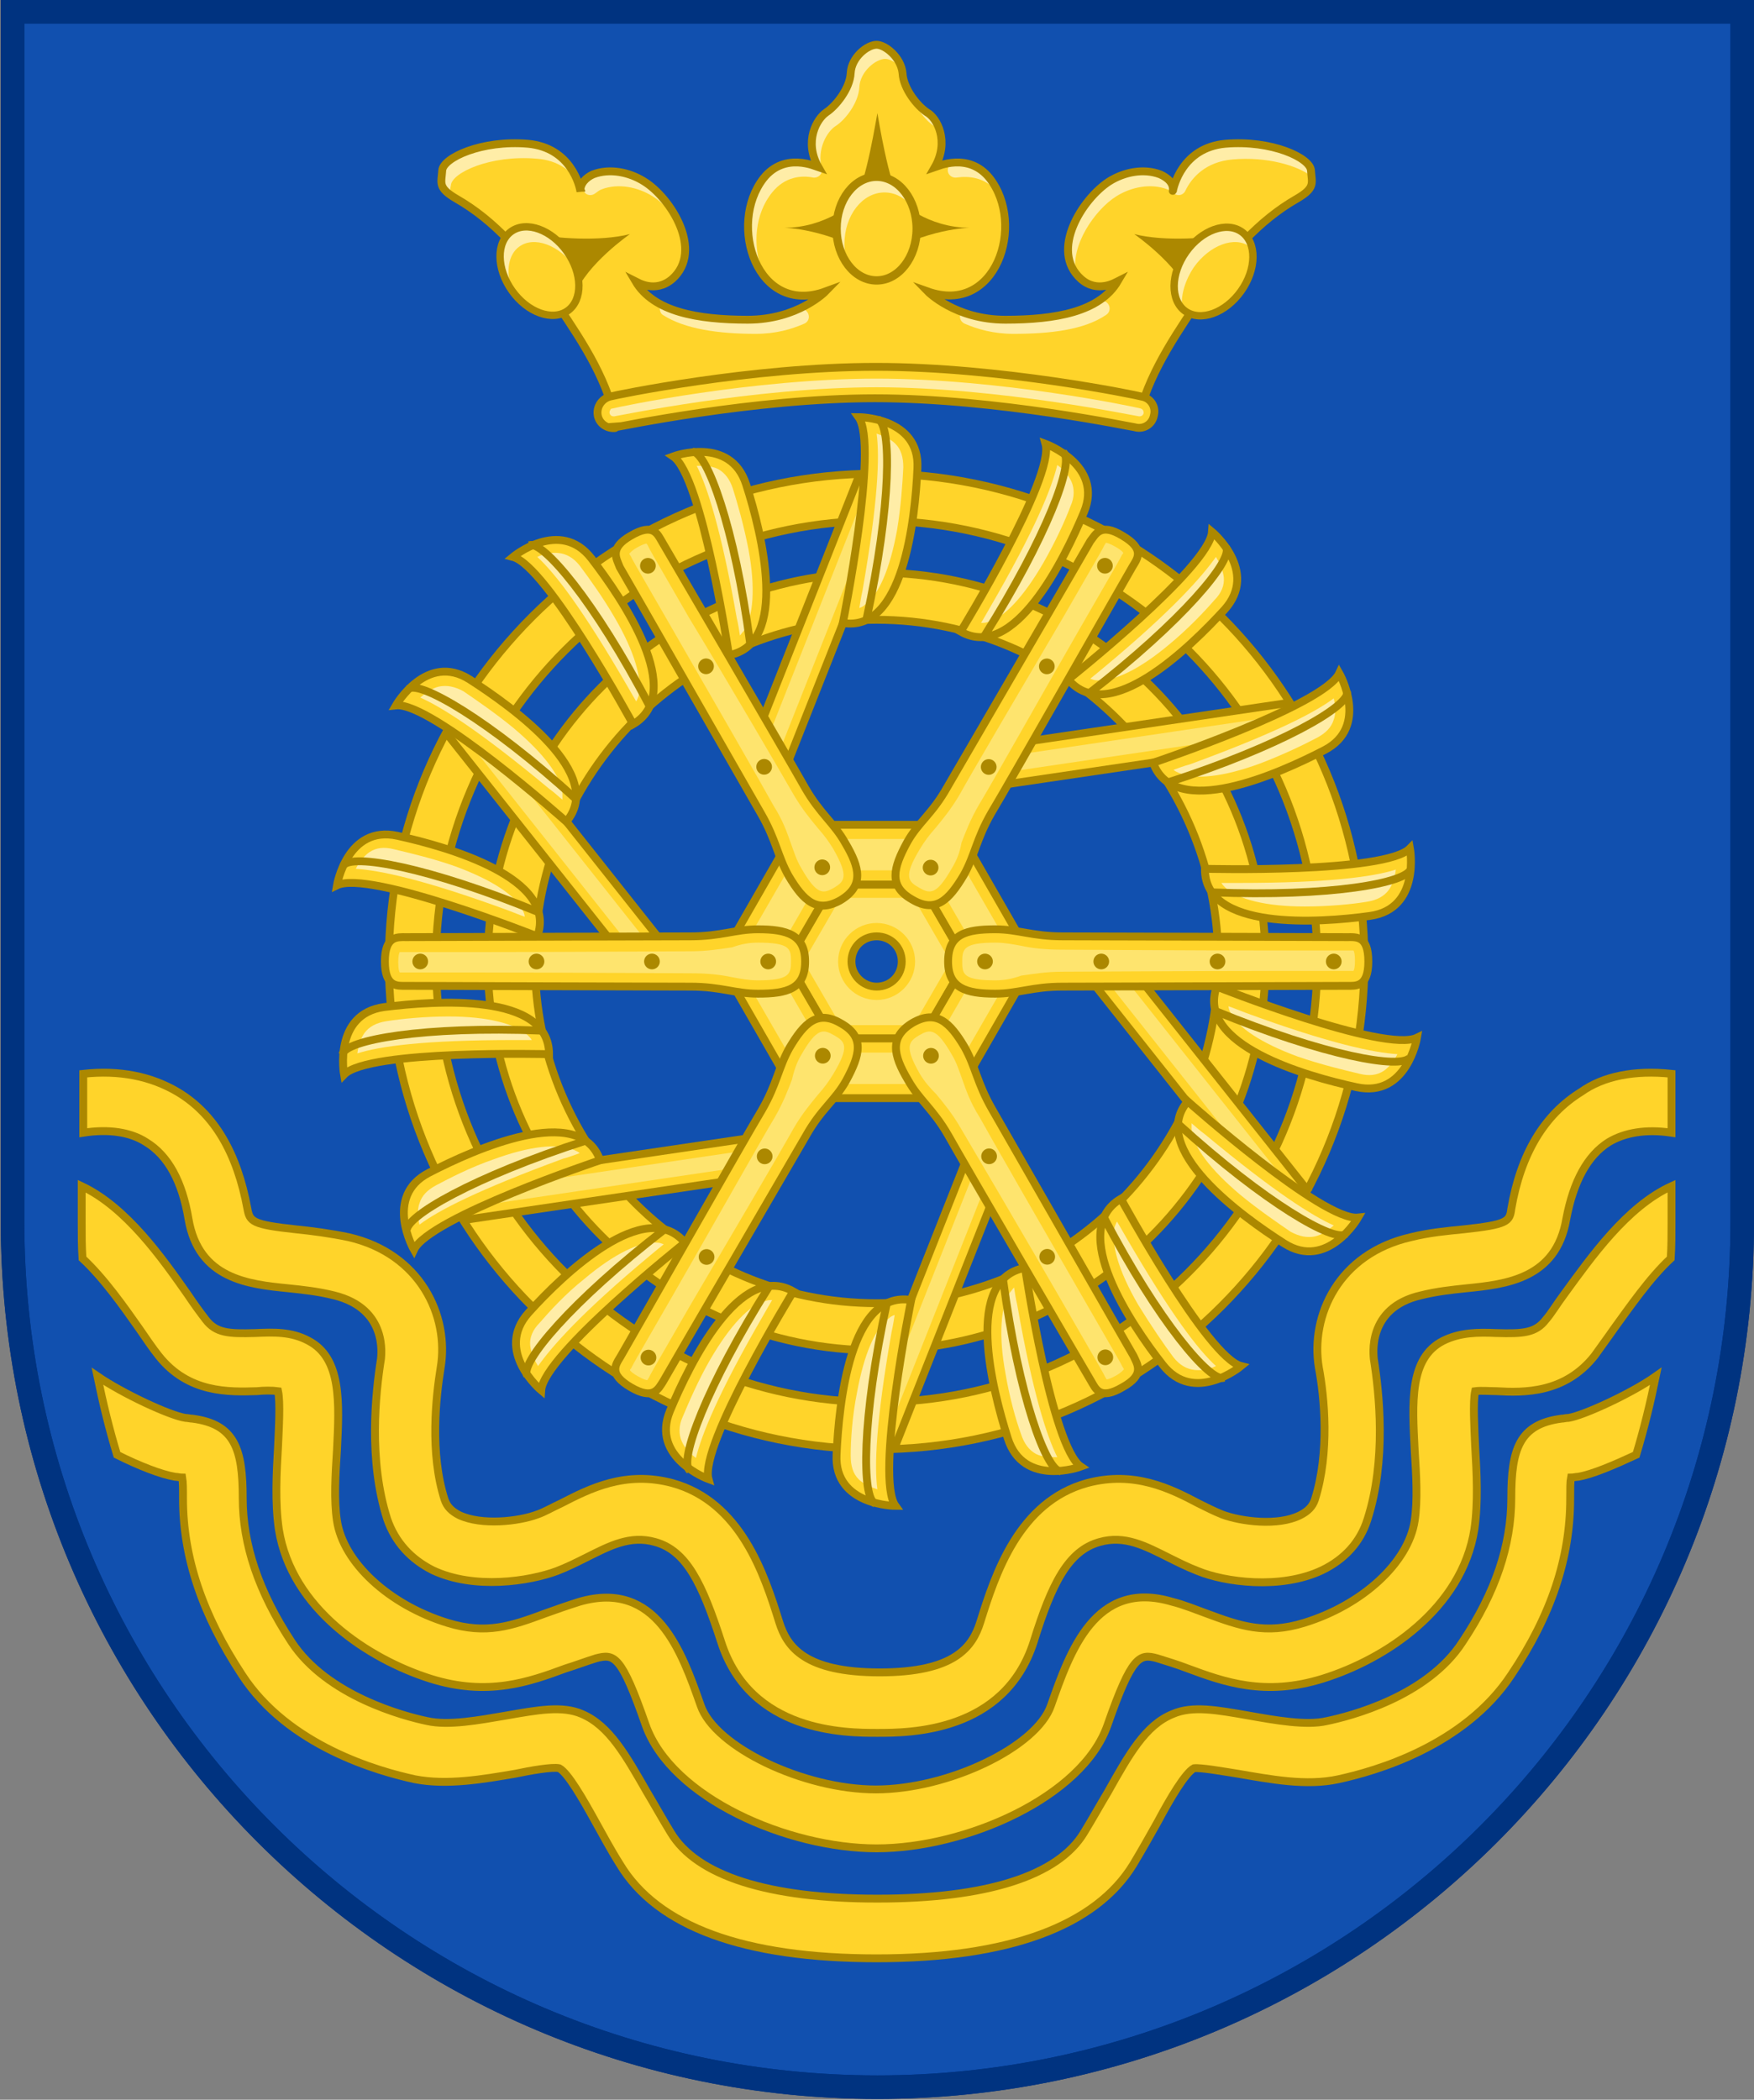 <?xml version="1.0" encoding="utf-8"?>
<!-- Generator: Adobe Illustrator 20.1.0, SVG Export Plug-In . SVG Version: 6.00 Build 0)  -->
<svg version="1.0" id="Layer_1" xmlns="http://www.w3.org/2000/svg" xmlns:xlink="http://www.w3.org/1999/xlink" x="0px" y="0px"
	 viewBox="0 0 223.3 267.3" style="enable-background:new 0 0 223.3 267.3;" xml:space="preserve">
<rect x="0" y="0" width="223.3" height="267.3" fill="#808080" stroke="none"/>
<path style="fill:#1150AF;stroke:#003380;stroke-width:3;stroke-miterlimit:10;" d="M221.8,1.5v154.1c0,60.8-49.3,110.1-110.1,110.1
	c-60.8,0-110.1-49.3-110.1-110.1V1.5H221.8z"/>
<g>
	<g>
		<g>
			<path style="fill:#FFD42A;stroke:#AC8800;stroke-miterlimit:10;" d="M111.6,184.5c-34.3,0-62.1-27.9-62.1-62.1
				s27.9-62.1,62.1-62.1c34.3,0,62.1,27.9,62.1,62.1S145.9,184.5,111.6,184.5z M111.6,66.3c-30.9,0-56.1,25.2-56.1,56.1
				s25.2,56.1,56.1,56.1s56.1-25.2,56.1-56.1S142.6,66.3,111.6,66.3z"/>
		</g>
		<g>
			<path style="fill:#FFD42A;stroke:#AC8800;stroke-miterlimit:10;" d="M111.6,171.9c-27.3,0-49.5-22.2-49.5-49.5
				s22.2-49.5,49.5-49.5c27.3,0,49.5,22.2,49.5,49.5S138.9,171.9,111.6,171.9z M111.6,78.9c-24,0-43.5,19.5-43.5,43.5
				s19.5,43.5,43.5,43.5s43.5-19.5,43.5-43.5S135.6,78.9,111.6,78.9z"/>
		</g>
	</g>
	<g>
		<path style="fill:#FFD42A;stroke:#AC8800;stroke-miterlimit:10;" d="M111.6,125.6c-1.7,0-3.2-1.4-3.2-3.2s1.4-3.2,3.2-3.2
			s3.2,1.4,3.2,3.2S113.4,125.6,111.6,125.6z M106,112.6l-5.7,9.8l5.7,9.8h11.3l5.7-9.8l-5.7-9.8H106z"/>
		<path style="fill:#FEE46E;" d="M107,130.5l-4.7-8.1l4.7-8.1h9.3l4.7,8.1l-4.7,8.1H107z M111.6,117.5c-2.7,0-4.9,2.2-4.9,4.9
			s2.2,4.9,4.9,4.9s4.9-2.2,4.9-4.9S114.3,117.5,111.6,117.5z"/>
		<path style="fill:#FFD42A;stroke:#AC8800;stroke-miterlimit:10;" d="M121.6,105l10,17.4l-10,17.4h-20l-10-17.4l10-17.4H121.6z
			 M106,112.6l-5.7,9.8l5.7,9.8h11.3l5.7-9.8l-5.7-9.8H106z"/>
		<path style="fill:#FEE46E;" d="M102.6,138l-9-15.6l9-15.6h18l9,15.6l-9,15.6H102.6z M98.3,122.4l6.7,11.6h13.4l6.7-11.6l-6.7-11.6
			h-13.4L98.3,122.4z"/>
	</g>
	<g>
		<g>
			<path style="fill:#FFD42A;stroke:#AC8800;stroke-miterlimit:10;" d="M153.4,110.6c0,0,23,0.6,26.1-2.6c0,0,1.4,7.7-5.1,8.6
				S153.3,118.5,153.4,110.6z"/>
			<path style="fill:#FFEDA7;" d="M166.1,115.4c-4.9,0-8.5-0.9-10.1-2.4c-0.2-0.2-0.4-0.4-0.5-0.6c0.6,0,1.4,0,2.2,0
				c11.6,0,17.2-0.8,20-1.7c-0.1,0.9-0.4,1.9-0.9,2.6c-0.6,0.8-1.5,1.3-2.8,1.5C172.2,115.1,169.2,115.4,166.1,115.4z"/>
			<path style="fill:none;stroke:#AC8800;stroke-miterlimit:10;" d="M179.6,110.6c-0.4,1.8-10.3,3.6-25.3,3"/>
		</g>
		<g>
			<path style="fill:#FFD42A;stroke:#AC8800;stroke-miterlimit:10;" d="M154.9,125.6c0,0,21.4,8.5,25.5,6.5c0,0-1.3,7.7-7.7,6.3
				C166.2,137,152.2,133,154.9,125.6z"/>
			<path style="fill:#FFEDA7;" d="M165.2,134.5c-4.6-1.7-7.7-3.7-8.6-5.7c-0.1-0.2-0.2-0.5-0.2-0.7c0.6,0.2,1.3,0.5,2.1,0.8
				c10.9,4,16.4,5.1,19.4,5.3c-0.4,0.8-1,1.6-1.7,2.1c-0.9,0.6-1.9,0.7-3.1,0.4C171,136.2,168.1,135.5,165.2,134.5z"/>
			<path style="fill:none;stroke:#AC8800;stroke-miterlimit:10;" d="M179.5,134.6c-1,1.6-10.9-0.2-24.8-5.9"/>
		</g>
		<g>
			
				<rect x="149.8" y="118.2" transform="matrix(0.784 -0.621 0.621 0.784 -52.551 124.392)" style="fill:#FFD42A;stroke:#AC8800;stroke-miterlimit:10;" width="5" height="38.9"/>
			
				<rect x="151.3" y="119.7" transform="matrix(0.784 -0.621 0.621 0.784 -52.549 124.36)" style="fill:#FEE46E;" width="2" height="35.9"/>
		</g>
		<g>
			<path style="fill:#FFD42A;stroke:#AC8800;stroke-miterlimit:10;" d="M151.2,140.2c0,0,17.2,15.3,21.7,14.8c0,0-3.9,6.8-9.4,3.3
				S146.1,146.2,151.2,140.2z"/>
			<path style="fill:#FFEDA7;" d="M157.9,152.1c-3.8-3.2-6-6.1-6.2-8.3c0-0.3,0-0.5,0-0.8c0.5,0.4,1,0.9,1.7,1.4
				c8.9,7.4,13.7,10.4,16.4,11.6c-0.7,0.6-1.5,1.2-2.4,1.4c-1,0.2-2,0-3.1-0.6C162.7,155.7,160.2,154,157.9,152.1z"/>
			<path style="fill:none;stroke:#AC8800;stroke-miterlimit:10;" d="M171.3,157.1c-1.4,1.1-10.2-3.9-21.3-14"/>
		</g>
		<g>
			<path style="fill:#FFD42A;stroke:#AC8800;stroke-miterlimit:10;" d="M174.2,122.4c0,3.3-1.6,3.1-2.7,3.1
				c-1.2,0-32.3,0.1-36.2,0.1c-3.9,0-5.7,0.9-8.6,0.9c-3.7,0-6-0.7-6-4.1c0-3.5,2.3-4.1,6-4.1c2.9,0,4.7,0.9,8.6,0.9
				c3.9,0,35,0.1,36.2,0.1C172.7,119.3,174.2,119.1,174.2,122.4z"/>
			<path style="fill:#FEE46E;" d="M126.7,124.8c-4.1,0-4.2-0.8-4.2-2.4c0-1.6,0.2-2.4,4.2-2.4c1.2,0,2.2,0.2,3.3,0.4
				c1.4,0.3,3,0.5,5.3,0.5c2.5,0,16.3,0.1,26.2,0.1c5.4,0,9.6,0,10,0l0.5,0c0.2,0,0.3,0,0.3,0c0.1,0.1,0.2,0.5,0.2,1.3
				s-0.1,1.2-0.2,1.3c-0.1,0-0.2,0-0.3,0l-0.5,0c-0.4,0-4.6,0-10,0c-9.8,0-23.7,0.1-26.2,0.1c-2.2,0-3.8,0.3-5.3,0.5
				C128.9,124.6,127.9,124.8,126.7,124.8z"/>
			<circle style="fill:#AC8800;" cx="125.4" cy="122.4" r="1"/>
			<circle style="fill:#AC8800;" cx="140.2" cy="122.4" r="1"/>
			<circle style="fill:#AC8800;" cx="155" cy="122.4" r="1"/>
			<circle style="fill:#AC8800;" cx="169.8" cy="122.4" r="1"/>
		</g>
	</g>
	<g>
		<g>
			<path style="fill:#FFD42A;stroke:#AC8800;stroke-miterlimit:10;" d="M142.7,152.6c0,0,11,20.2,15.3,21.3c0,0-6,5-10-0.2
				C144,168.6,135.9,156.6,142.7,152.6z"/>
			<path style="fill:#FFEDA7;" d="M144.9,166.1c-2.5-4.3-3.5-7.8-3-9.9c0.1-0.3,0.2-0.5,0.3-0.7c0.3,0.5,0.7,1.2,1.1,1.9
				c5.8,10,9.3,14.5,11.5,16.5c-0.8,0.4-1.8,0.6-2.7,0.5c-1-0.1-1.9-0.6-2.7-1.6C148.2,171.2,146.5,168.7,144.9,166.1z"/>
			<path style="fill:none;stroke:#AC8800;stroke-miterlimit:10;" d="M155.8,175.4c-1.7,0.6-8.3-7.1-15.3-20.5"/>
		</g>
		<g>
			<path style="fill:#FFD42A;stroke:#AC8800;stroke-miterlimit:10;" d="M130.5,161.4c0,0,3.4,22.8,7.1,25.3c0,0-7.3,2.7-9.3-3.6
				S122.7,162.8,130.5,161.4z"/>
			<path style="fill:#FFEDA7;" d="M128,174.8c-0.9-4.9-0.6-8.5,0.6-10.3c0.2-0.2,0.3-0.4,0.5-0.6c0.1,0.6,0.2,1.4,0.4,2.2
				c2,11.4,3.8,16.8,5.1,19.4c-0.9,0-1.9,0-2.7-0.4c-0.9-0.5-1.5-1.3-1.9-2.5C129.3,180.7,128.5,177.8,128,174.8z"/>
			<path style="fill:none;stroke:#AC8800;stroke-miterlimit:10;" d="M135,187.3c-1.8-0.1-5.3-9.5-7.3-24.4"/>
		</g>
		<g>
			
				<rect x="99.3" y="162.7" transform="matrix(0.368 -0.93 0.93 0.368 -78.584 214.855)" style="fill:#FFD42A;stroke:#AC8800;stroke-miterlimit:10;" width="38.9" height="5"/>
			
				<rect x="100.8" y="164.2" transform="matrix(0.368 -0.93 0.93 0.368 -78.592 214.825)" style="fill:#FEE46E;" width="35.9" height="2"/>
		</g>
		<g>
			<path style="fill:#FFD42A;stroke:#AC8800;stroke-miterlimit:10;" d="M116,165.5c0,0-4.6,22.6-2,26.2c0,0-7.8,0-7.5-6.5
				S108.2,164.2,116,165.5z"/>
			<path style="fill:#FFEDA7;" d="M109.1,177.3c0.9-4.9,2.3-8.2,4.1-9.5c0.2-0.2,0.4-0.3,0.7-0.4c-0.1,0.6-0.2,1.3-0.4,2.2
				c-2,11.4-2.2,17.1-1.8,20c-0.9-0.3-1.8-0.7-2.4-1.3c-0.7-0.7-1-1.7-1-3C108.3,183.3,108.5,180.3,109.1,177.3z"/>
			<path style="fill:none;stroke:#AC8800;stroke-miterlimit:10;" d="M111.4,191.4c-1.7-0.7-1.7-10.8,1.5-25.5"/>
		</g>
		<g>
			<path style="fill:#FFD42A;stroke:#AC8800;stroke-miterlimit:10;" d="M142.9,176.6c-2.9,1.7-3.4,0.2-4-0.8
				c-0.6-1-16.3-27.9-18.2-31.3c-1.9-3.3-3.7-4.5-5.1-7c-1.9-3.2-2.4-5.5,0.6-7.3c3-1.7,4.7-0.1,6.6,3.1c1.4,2.5,1.6,4.6,3.5,7.9
				c1.9,3.3,17.4,30.4,18,31.4C144.8,173.7,145.8,175,142.9,176.6z"/>
			<path style="fill:#FEE46E;" d="M117.1,136.7c-2-3.5-1.4-4.1-0.1-4.9c1.4-0.8,2.2-1,4.2,2.5c0.6,1,0.9,2,1.3,3.1
				c0.5,1.4,1,2.9,2.2,4.8c1.2,2.2,8.1,14.2,13,22.7c2.7,4.7,4.8,8.3,5,8.7l0.2,0.4c0.1,0.1,0.1,0.2,0.2,0.3c-0.1,0.1-0.3,0.4-1,0.8
				c-0.7,0.4-1.1,0.5-1.2,0.5c0,0-0.1-0.1-0.2-0.3l-0.2-0.4c-0.2-0.4-2.3-4-5-8.7c-4.9-8.5-11.9-20.4-13.2-22.6
				c-1.1-1.9-2.2-3.2-3.1-4.3C118.4,138.5,117.7,137.7,117.1,136.7z"/>
			<ellipse transform="matrix(0.866 -0.5 0.5 0.866 -51.297 77.264)" style="fill:#AC8800;" cx="118.5" cy="134.4" rx="1" ry="1"/>
			
				<ellipse transform="matrix(0.866 -0.5 0.5 0.866 -56.708 82.675)" style="fill:#AC8800;" cx="125.9" cy="147.2" rx="1" ry="1"/>
			<ellipse transform="matrix(0.866 -0.5 0.5 0.866 -62.118 88.085)" style="fill:#AC8800;" cx="133.3" cy="160" rx="1" ry="1"/>
			
				<ellipse transform="matrix(0.866 -0.5 0.5 0.866 -67.529 93.496)" style="fill:#AC8800;" cx="140.7" cy="172.8" rx="1" ry="1"/>
		</g>
	</g>
	<g>
		<g>
			<path style="fill:#FFD42A;stroke:#AC8800;stroke-miterlimit:10;" d="M101,164.4c0,0-12,19.6-10.8,23.9c0,0-7.4-2.7-4.9-8.7
				S94.2,160.5,101,164.4z"/>
			<path style="fill:#FFEDA7;" d="M90.4,173.1c2.5-4.3,5-7,7.1-7.5c0.3-0.1,0.5-0.1,0.8-0.1c-0.3,0.5-0.7,1.2-1.1,1.9
				c-5.8,10-7.9,15.3-8.6,18.2c-0.7-0.5-1.4-1.2-1.8-2.1c-0.4-0.9-0.4-2,0.1-3.1C87.7,178.5,88.9,175.7,90.4,173.1z"/>
			<path style="fill:none;stroke:#AC8800;stroke-miterlimit:10;" d="M87.8,187.2c-1.4-1.2,2.1-10.7,10.1-23.4"/>
		</g>
		<g>
			<path style="fill:#FFD42A;stroke:#AC8800;stroke-miterlimit:10;" d="M87.2,158.2c0,0-18,14.3-18.3,18.8c0,0-6-5-1.6-9.9
				S82.2,152.2,87.2,158.2z"/>
			<path style="fill:#FFEDA7;" d="M74.4,162.8c3.8-3.2,7.1-4.8,9.3-4.6c0.3,0,0.5,0.1,0.8,0.2c-0.5,0.4-1.1,0.9-1.7,1.4
				c-8.9,7.4-12.6,11.7-14.3,14.1c-0.5-0.8-0.9-1.7-1-2.6c-0.1-1,0.3-2,1.2-2.9C70,166.9,72,164.7,74.4,162.8z"/>
			<path style="fill:none;stroke:#AC8800;stroke-miterlimit:10;" d="M67.1,175.1c-0.9-1.6,5.6-9.4,17.5-18.6"/>
		</g>
		<g>
			
				<rect x="58.6" y="147.5" transform="matrix(0.989 -0.146 0.146 0.989 -21.09 13.029)" style="fill:#FFD42A;stroke:#AC8800;stroke-miterlimit:10;" width="38.9" height="5"/>
			
				<rect x="60.1" y="149" transform="matrix(0.989 -0.146 0.146 0.989 -21.069 13.013)" style="fill:#FEE46E;" width="35.9" height="2"/>
		</g>
		<g>
			<path style="fill:#FFD42A;stroke:#AC8800;stroke-miterlimit:10;" d="M76.4,147.7c0,0-21.8,7.3-23.7,11.4c0,0-3.9-6.8,1.9-9.8
				S73.8,140.3,76.4,147.7z"/>
			<path style="fill:#FFEDA7;" d="M62.8,147.6c4.6-1.7,8.3-2.1,10.3-1.2c0.2,0.1,0.5,0.2,0.7,0.4c-0.6,0.2-1.3,0.5-2.1,0.7
				c-10.9,4-15.9,6.6-18.3,8.4c-0.2-0.9-0.3-1.9,0-2.7c0.3-1,1-1.7,2.1-2.3C57.2,150,59.9,148.6,62.8,147.6z"/>
			<path style="fill:none;stroke:#AC8800;stroke-miterlimit:10;" d="M51.8,156.7c-0.3-1.8,8.5-6.9,22.8-11.5"/>
		</g>
		<g>
			<path style="fill:#FFD42A;stroke:#AC8800;stroke-miterlimit:10;" d="M80.3,176.6c-2.9-1.7-1.9-2.9-1.3-3.9c0.6-1,16-28.1,18-31.4
				c1.9-3.3,2.1-5.4,3.5-7.9c1.9-3.2,3.6-4.9,6.6-3.1c3,1.7,2.4,4,0.6,7.3c-1.4,2.5-3.2,3.6-5.1,7c-1.9,3.3-17.6,30.2-18.2,31.3
				C83.8,176.8,83.2,178.3,80.3,176.6z"/>
			<path style="fill:#FEE46E;" d="M102,134.3c2-3.5,2.8-3.3,4.2-2.5c1.4,0.8,2,1.4-0.1,4.9c-0.6,1-1.2,1.8-2,2.7
				c-0.9,1.1-2,2.4-3.1,4.3c-1.2,2.2-8.2,14.1-13.2,22.6c-2.7,4.7-4.8,8.3-5,8.7l-0.2,0.4c-0.1,0.1-0.1,0.2-0.2,0.3
				c-0.1,0-0.5-0.1-1.2-0.5c-0.7-0.4-1-0.7-1-0.8c0-0.1,0.1-0.1,0.2-0.3l0.2-0.4c0.2-0.4,2.3-4,5-8.7c4.9-8.5,11.7-20.6,13-22.7
				c1.1-1.9,1.7-3.5,2.2-4.8C101.1,136.3,101.4,135.3,102,134.3z"/>
			
				<ellipse transform="matrix(0.5 -0.866 0.866 0.5 -63.993 157.869)" style="fill:#AC8800;" cx="104.7" cy="134.4" rx="1" ry="1"/>
			
				<ellipse transform="matrix(0.5 -0.866 0.866 0.5 -78.775 157.869)" style="fill:#AC8800;" cx="97.3" cy="147.2" rx="1" ry="1"/>
			<ellipse transform="matrix(0.5 -0.866 0.866 0.5 -93.557 157.869)" style="fill:#AC8800;" cx="89.9" cy="160" rx="1" ry="1"/>
			
				<ellipse transform="matrix(0.5 -0.866 0.866 0.5 -108.339 157.869)" style="fill:#AC8800;" cx="82.5" cy="172.8" rx="1" ry="1"/>
		</g>
	</g>
	<g>
		<g>
			<path style="fill:#FFD42A;stroke:#AC8800;stroke-miterlimit:10;" d="M69.9,134.2c0,0-23-0.6-26.1,2.6c0,0-1.4-7.7,5.1-8.6
				C55.4,127.4,69.9,126.3,69.9,134.2z"/>
			<path style="fill:#FFEDA7;" d="M57.1,129.4c4.9,0,8.5,0.9,10.1,2.4c0.2,0.2,0.4,0.4,0.5,0.6c-0.6,0-1.4,0-2.2,0
				c-11.6,0-17.2,0.8-20,1.7c0.1-0.9,0.4-1.9,0.9-2.6c0.6-0.8,1.5-1.3,2.8-1.5C51.1,129.7,54.1,129.4,57.1,129.4z"/>
			<path style="fill:none;stroke:#AC8800;stroke-miterlimit:10;" d="M43.6,134.2c0.4-1.8,10.3-3.6,25.3-3"/>
		</g>
		<g>
			<path style="fill:#FFD42A;stroke:#AC8800;stroke-miterlimit:10;" d="M68.4,119.2c0,0-21.4-8.5-25.5-6.5c0,0,1.3-7.7,7.7-6.3
				S71.1,111.8,68.4,119.2z"/>
			<path style="fill:#FFEDA7;" d="M58,110.3c4.6,1.7,7.7,3.7,8.6,5.7c0.1,0.2,0.2,0.5,0.2,0.7c-0.6-0.2-1.3-0.5-2.1-0.8
				c-10.9-4-16.4-5.1-19.4-5.3c0.4-0.8,1-1.6,1.7-2.1c0.9-0.6,1.9-0.7,3.1-0.4C52.2,108.6,55.2,109.3,58,110.3z"/>
			<path style="fill:none;stroke:#AC8800;stroke-miterlimit:10;" d="M43.7,110.2c1-1.6,10.9,0.2,24.8,5.9"/>
		</g>
		<g>
			
				<rect x="68.5" y="87.7" transform="matrix(0.784 -0.621 0.621 0.784 -51.218 67.267)" style="fill:#FFD42A;stroke:#AC8800;stroke-miterlimit:10;" width="5" height="38.9"/>
			
				<rect x="70" y="89.2" transform="matrix(0.784 -0.621 0.621 0.784 -51.212 67.248)" style="fill:#FEE46E;" width="2" height="35.9"/>
		</g>
		<g>
			<path style="fill:#FFD42A;stroke:#AC8800;stroke-miterlimit:10;" d="M72.1,104.6c0,0-17.2-15.3-21.7-14.8c0,0,3.9-6.8,9.4-3.3
				C65.4,90.1,77.2,98.6,72.1,104.6z"/>
			<path style="fill:#FFEDA7;" d="M65.4,92.7c3.8,3.2,6,6.1,6.2,8.3c0,0.3,0,0.5,0,0.8c-0.5-0.4-1-0.9-1.7-1.4
				C61,93,56.2,90,53.5,88.8c0.7-0.6,1.5-1.2,2.4-1.4c1-0.2,2,0,3.1,0.6C60.6,89.1,63.1,90.8,65.4,92.7z"/>
			<path style="fill:none;stroke:#AC8800;stroke-miterlimit:10;" d="M52,87.7c1.4-1.1,10.2,3.9,21.3,14"/>
		</g>
		<g>
			<path style="fill:#FFD42A;stroke:#AC8800;stroke-miterlimit:10;" d="M49,122.4c0-3.3,1.6-3.1,2.7-3.1c1.2,0,32.3-0.1,36.2-0.1
				c3.9,0,5.7-0.9,8.6-0.9c3.7,0,6,0.7,6,4.1c0,3.5-2.3,4.1-6,4.1c-2.9,0-4.7-0.9-8.6-0.9c-3.9,0-35-0.1-36.2-0.1
				C50.6,125.5,49,125.7,49,122.4z"/>
			<path style="fill:#FEE46E;" d="M96.5,120c4.1,0,4.2,0.8,4.2,2.4c0,1.6-0.2,2.4-4.2,2.4c-1.2,0-2.2-0.2-3.3-0.4
				c-1.4-0.3-3-0.5-5.3-0.5c-2.5,0-16.3-0.1-26.2-0.1c-5.4,0-9.6,0-10,0l-0.5,0c-0.2,0-0.3,0-0.3,0c-0.1-0.1-0.2-0.5-0.2-1.3
				s0.1-1.2,0.2-1.3c0.1,0,0.2,0,0.3,0l0.5,0c0.4,0,4.6,0,10,0c9.8,0,23.7-0.1,26.2-0.1c2.2,0,3.8-0.3,5.3-0.5
				C94.3,120.2,95.3,120,96.5,120z"/>
			<circle style="fill:#AC8800;" cx="97.8" cy="122.4" r="1"/>
			<circle style="fill:#AC8800;" cx="83" cy="122.4" r="1"/>
			<circle style="fill:#AC8800;" cx="68.3" cy="122.4" r="1"/>
			<circle style="fill:#AC8800;" cx="53.5" cy="122.4" r="1"/>
		</g>
	</g>
	<g>
		<g>
			<path style="fill:#FFD42A;stroke:#AC8800;stroke-miterlimit:10;" d="M80.6,92.2c0,0-11-20.2-15.3-21.3c0,0,6-5,10,0.2
				S87.4,88.2,80.6,92.2z"/>
			<path style="fill:#FFEDA7;" d="M78.3,78.7c2.5,4.3,3.5,7.8,3,9.9c-0.1,0.3-0.2,0.5-0.3,0.7c-0.3-0.5-0.7-1.2-1.1-1.9
				c-5.8-10-9.3-14.5-11.5-16.5c0.8-0.4,1.8-0.6,2.7-0.5c1,0.1,1.9,0.6,2.7,1.6C75,73.6,76.8,76.1,78.3,78.7z"/>
			<path style="fill:none;stroke:#AC8800;stroke-miterlimit:10;" d="M67.4,69.4c1.7-0.6,8.3,7.1,15.3,20.5"/>
		</g>
		<g>
			<path style="fill:#FFD42A;stroke:#AC8800;stroke-miterlimit:10;" d="M92.8,83.4c0,0-3.4-22.8-7.1-25.3c0,0,7.3-2.7,9.3,3.6
				C97,67.9,100.5,82,92.8,83.4z"/>
			<path style="fill:#FFEDA7;" d="M95.3,70c0.9,4.9,0.6,8.5-0.6,10.3c-0.2,0.2-0.3,0.4-0.5,0.6c-0.1-0.6-0.2-1.4-0.4-2.2
				c-2-11.4-3.8-16.8-5.1-19.4c0.9,0,1.9,0,2.7,0.4c0.9,0.5,1.5,1.3,1.9,2.5C93.9,64.1,94.7,66.9,95.3,70z"/>
			<path style="fill:none;stroke:#AC8800;stroke-miterlimit:10;" d="M88.2,57.5c1.8,0.1,5.3,9.5,7.3,24.4"/>
		</g>
		<g>
			
				<rect x="85" y="77.1" transform="matrix(0.368 -0.93 0.93 0.368 -7.94 147.433)" style="fill:#FFD42A;stroke:#AC8800;stroke-miterlimit:10;" width="38.9" height="5"/>
			
				<rect x="86.5" y="78.6" transform="matrix(0.368 -0.93 0.93 0.368 -7.951 147.415)" style="fill:#FEE46E;" width="35.9" height="2"/>
		</g>
		<g>
			<path style="fill:#FFD42A;stroke:#AC8800;stroke-miterlimit:10;" d="M107.3,79.3c0,0,4.6-22.6,2-26.2c0,0,7.8,0,7.5,6.5
				C116.5,66.1,115,80.6,107.3,79.3z"/>
			<path style="fill:#FFEDA7;" d="M114.2,67.5c-0.9,4.9-2.3,8.2-4.1,9.5c-0.2,0.2-0.4,0.3-0.7,0.4c0.1-0.6,0.2-1.3,0.4-2.2
				c2-11.4,2.2-17.1,1.8-20c0.9,0.3,1.8,0.7,2.4,1.3c0.7,0.7,1,1.7,1,3C114.9,61.5,114.7,64.5,114.2,67.5z"/>
			<path style="fill:none;stroke:#AC8800;stroke-miterlimit:10;" d="M111.8,53.4c1.7,0.7,1.7,10.8-1.5,25.5"/>
		</g>
		<g>
			<path style="fill:#FFD42A;stroke:#AC8800;stroke-miterlimit:10;" d="M80.3,68.2c2.9-1.7,3.4-0.2,4,0.8c0.6,1,16.3,27.9,18.2,31.3
				c1.9,3.3,3.7,4.5,5.1,7c1.9,3.2,2.4,5.5-0.6,7.3c-3,1.7-4.7,0.1-6.6-3.1c-1.4-2.5-1.6-4.6-3.5-7.9c-1.9-3.3-17.4-30.4-18-31.4
				C78.5,71.1,77.5,69.8,80.3,68.2z"/>
			<path style="fill:#FEE46E;" d="M106.1,108.1c2,3.5,1.4,4.1,0.1,4.9c-1.4,0.8-2.2,1-4.2-2.5c-0.6-1-0.9-2-1.3-3.1
				c-0.5-1.4-1-2.9-2.2-4.8c-1.2-2.2-8.1-14.2-13-22.7c-2.7-4.7-4.8-8.3-5-8.7l-0.2-0.4c-0.1-0.1-0.1-0.2-0.2-0.3
				c0.1-0.1,0.3-0.4,1-0.8c0.7-0.4,1.1-0.5,1.2-0.5c0,0,0.1,0.1,0.2,0.3l0.2,0.4c0.2,0.4,2.3,4,5,8.7C92.8,87,99.8,99,101,101.1
				c1.1,1.9,2.2,3.2,3.1,4.3C104.9,106.3,105.5,107.1,106.1,108.1z"/>
			
				<ellipse transform="matrix(0.866 -0.5 0.5 0.866 -41.19 67.157)" style="fill:#AC8800;" cx="104.7" cy="110.4" rx="1" ry="1"/>
			<ellipse transform="matrix(0.866 -0.5 0.5 0.866 -35.78 61.747)" style="fill:#AC8800;" cx="97.3" cy="97.6" rx="1" ry="1"/>
			<ellipse transform="matrix(0.866 -0.5 0.5 0.866 -30.369 56.336)" style="fill:#AC8800;" cx="89.9" cy="84.8" rx="1" ry="1"/>
			<ellipse transform="matrix(0.866 -0.5 0.5 0.866 -24.959 50.925)" style="fill:#AC8800;" cx="82.5" cy="72" rx="1" ry="1"/>
		</g>
	</g>
	<g>
		<g>
			<path style="fill:#FFD42A;stroke:#AC8800;stroke-miterlimit:10;" d="M122.3,80.4c0,0,12-19.6,10.8-23.9c0,0,7.4,2.7,4.9,8.7
				S129.1,84.3,122.3,80.4z"/>
			<path style="fill:#FFEDA7;" d="M132.8,71.7c-2.5,4.3-5,7-7.1,7.5c-0.3,0.1-0.5,0.1-0.8,0.1c0.3-0.5,0.7-1.2,1.1-1.9
				c5.8-10,7.9-15.3,8.6-18.2c0.7,0.5,1.4,1.2,1.8,2.1c0.4,0.9,0.4,2-0.1,3.1C135.6,66.3,134.3,69.1,132.8,71.7z"/>
			<path style="fill:none;stroke:#AC8800;stroke-miterlimit:10;" d="M135.4,57.6c1.4,1.2-2.1,10.7-10.1,23.4"/>
		</g>
		<g>
			<path style="fill:#FFD42A;stroke:#AC8800;stroke-miterlimit:10;" d="M136,86.5c0,0,18-14.3,18.3-18.8c0,0,6,5,1.6,9.9
				C151.5,82.4,141.1,92.6,136,86.5z"/>
			<path style="fill:#FFEDA7;" d="M148.9,82c-3.8,3.2-7.1,4.8-9.3,4.6c-0.3,0-0.5-0.1-0.8-0.2c0.5-0.4,1.1-0.9,1.7-1.4
				c8.9-7.4,12.6-11.7,14.3-14.1c0.5,0.8,0.9,1.7,1,2.6c0.1,1-0.3,2-1.2,2.9C153.3,77.9,151.2,80.1,148.9,82z"/>
			<path style="fill:none;stroke:#AC8800;stroke-miterlimit:10;" d="M156.1,69.7c0.9,1.6-5.6,9.4-17.5,18.6"/>
		</g>
		<g>
			
				<rect x="125.7" y="92.3" transform="matrix(0.989 -0.146 0.146 0.989 -12.299 22.24)" style="fill:#FFD42A;stroke:#AC8800;stroke-miterlimit:10;" width="38.9" height="5"/>
			
				<rect x="127.2" y="93.8" transform="matrix(0.989 -0.146 0.146 0.989 -12.288 22.215)" style="fill:#FEE46E;" width="35.9" height="2"/>
		</g>
		<g>
			<path style="fill:#FFD42A;stroke:#AC8800;stroke-miterlimit:10;" d="M146.8,97.1c0,0,21.8-7.3,23.7-11.4c0,0,3.9,6.8-1.9,9.8
				C162.8,98.5,149.5,104.5,146.8,97.1z"/>
			<path style="fill:#FFEDA7;" d="M160.4,97.2c-4.6,1.7-8.3,2.1-10.3,1.2c-0.2-0.1-0.5-0.2-0.7-0.4c0.6-0.2,1.3-0.5,2.1-0.7
				c10.9-4,15.9-6.6,18.3-8.4c0.2,0.9,0.3,1.9,0,2.7c-0.3,1-1,1.7-2.1,2.3C166,94.8,163.3,96.1,160.4,97.2z"/>
			<path style="fill:none;stroke:#AC8800;stroke-miterlimit:10;" d="M171.5,88.1c0.3,1.8-8.5,6.9-22.8,11.5"/>
		</g>
		<g>
			<path style="fill:#FFD42A;stroke:#AC8800;stroke-miterlimit:10;" d="M142.9,68.2c2.9,1.7,1.9,2.9,1.3,3.9c-0.6,1-16,28.1-18,31.4
				c-1.9,3.3-2.1,5.4-3.5,7.9c-1.9,3.2-3.6,4.9-6.6,3.1c-3-1.7-2.4-4-0.6-7.3c1.4-2.5,3.2-3.6,5.1-7c1.9-3.3,17.6-30.2,18.2-31.3
				C139.5,68,140.1,66.5,142.9,68.2z"/>
			<path style="fill:#FEE46E;" d="M121.2,110.5c-2,3.5-2.8,3.3-4.2,2.5c-1.4-0.8-2-1.4,0.1-4.9c0.6-1,1.2-1.8,2-2.7
				c0.9-1.1,2-2.4,3.1-4.3c1.2-2.2,8.2-14.1,13.2-22.6c2.7-4.7,4.8-8.3,5-8.7l0.2-0.4c0.1-0.1,0.1-0.2,0.2-0.3
				c0.1,0,0.5,0.1,1.2,0.5c0.7,0.4,1,0.7,1,0.8c0,0.1-0.1,0.1-0.2,0.3l-0.2,0.4c-0.2,0.4-2.3,4-5,8.7c-4.9,8.5-11.7,20.6-13,22.7
				c-1.1,1.9-1.7,3.5-2.2,4.8C122.2,108.5,121.8,109.5,121.2,110.5z"/>
			
				<ellipse transform="matrix(0.5 -0.866 0.866 0.5 -36.381 157.869)" style="fill:#AC8800;" cx="118.5" cy="110.4" rx="1" ry="1"/>
			
				<ellipse transform="matrix(0.5 -0.866 0.866 0.5 -21.599 157.869)" style="fill:#AC8800;" cx="125.9" cy="97.6" rx="1" ry="1"/>
			<ellipse transform="matrix(0.5 -0.866 0.866 0.5 -6.816 157.869)" style="fill:#AC8800;" cx="133.3" cy="84.8" rx="1" ry="1"/>
			<ellipse transform="matrix(0.5 -0.866 0.866 0.5 7.966 157.869)" style="fill:#AC8800;" cx="140.7" cy="72" rx="1" ry="1"/>
		</g>
	</g>
</g>
<path style="fill:none;stroke:#003380;stroke-width:3;stroke-miterlimit:10;" d="M221.8,1.5v154.1c0,60.8-49.3,110.1-110.1,110.1
	c-60.8,0-110.1-49.3-110.1-110.1V1.5H221.8z"/>
<path style="fill:#FFD42A;stroke:#AC8800;stroke-miterlimit:10;" d="M212.8,136.7v7.5c-3.3-0.5-6,0-8,1.2c-2.7,1.7-4.5,5-5.4,9.8
	c-1.3,7.6-7.7,8.3-12.7,8.8c-1.9,0.2-3.8,0.4-5.8,0.9c-7,1.6-6,7.8-6,8.1c0.7,4.4,1.6,12.9-0.8,20.4c-0.9,2.9-2.9,5.1-5.8,6.5
	c-5.3,2.5-12.4,1.5-15.8,0.1c-1.3-0.5-2.5-1.1-3.7-1.7c-3-1.5-5.6-2.9-8.8-2c-4,1.1-6.1,5.3-8.4,12.7c-3.7,11.6-15.9,11.6-19.9,11.6
	c-4,0-16.2,0-19.9-11.6c-2.4-7.4-4.4-11.6-8.4-12.7c-3.2-0.9-5.8,0.5-8.8,2c-1.2,0.6-2.4,1.2-3.7,1.7c-3.5,1.3-10.5,2.4-15.8-0.1
	c-2.8-1.4-4.8-3.6-5.8-6.5c-2.4-7.5-1.5-16-0.8-20.4c0-0.3,1-6.4-6-8.1c-2-0.5-3.9-0.7-5.8-0.9c-5.1-0.5-11.4-1.2-12.7-8.8
	c-0.8-4.8-2.6-8.1-5.4-9.8c-2-1.3-4.8-1.7-8-1.2v-7.5c4.6-0.5,8.6,0.3,12,2.3c4.7,2.8,7.6,7.8,8.9,14.9c0.3,1.6,0.6,2,6.2,2.6
	c2,0.2,4.3,0.5,6.7,1c9.1,2.1,12.8,10,11.7,16.6c-0.6,3.7-1.4,10.9,0.5,16.8c0.3,0.9,0.9,1.5,1.9,2c2.8,1.3,7.5,0.8,9.9-0.1
	c0.9-0.3,1.9-0.9,3-1.4c3.7-1.9,8.2-4.2,14.2-2.6c8.7,2.4,11.7,11.6,13.6,17.7c1,3.2,3.3,6.4,12.8,6.4c9.5,0,11.8-3.2,12.8-6.4
	c1.9-6.1,4.9-15.3,13.6-17.7c6-1.6,10.6,0.7,14.2,2.6c1,0.5,2,1,3,1.4c2.4,0.9,7.1,1.5,9.9,0.1c1-0.5,1.6-1.1,1.9-2
	c1.9-6,1.2-13.1,0.5-16.8c-1.1-6.6,2.5-14.5,11.7-16.6c2.4-0.6,4.7-0.8,6.7-1c5.6-0.6,5.9-1,6.1-2.6c1.2-7,4.2-12,8.9-14.9
	C204.1,137,208.1,136.2,212.8,136.7z"/>
<path style="fill:#FFD42A;stroke:#AC8800;stroke-miterlimit:10;" d="M212.8,151v4.7c0,1.5,0,3-0.1,4.5v0c-2.7,2.5-5.3,6.3-7.2,8.9
	c-0.9,1.3-1.8,2.5-2.5,3.5c-3.8,4.8-9,4.7-12.5,4.5c-0.8,0-2-0.1-2.7,0c-0.3,1.4-0.1,4.7,0,7c0.2,3.4,0.4,7.2-0.1,10.6
	c-1.6,10.1-11.3,16.5-19.3,19c-7.4,2.3-12.6,0.4-17.2-1.3c-1.3-0.5-2.6-0.9-3.9-1.3c-2.2-0.6-3.2-0.4-6.3,8.5
	c-3.2,9.2-18.1,15.7-29.4,15.7c-11.3,0-26.1-6.4-29.4-15.7c-3.1-8.9-4-9.1-6.3-8.5c-1.3,0.4-2.6,0.9-3.9,1.3
	c-4.6,1.7-9.9,3.6-17.2,1.3c-7.9-2.5-17.7-8.9-19.3-19c-0.5-3.4-0.3-7.2-0.1-10.6c0.1-2.3,0.3-5.6,0-7c-0.7-0.1-1.8-0.1-2.7,0
	c-3.5,0.1-8.7,0.3-12.5-4.5c-0.8-1-1.6-2.2-2.5-3.5c-1.9-2.7-4.5-6.4-7.2-8.9c-0.1-1.5-0.1-3-0.1-4.5V151
	c5.7,2.7,10.2,9.1,13.5,13.8c0.8,1.2,1.6,2.3,2.3,3.2c1.3,1.7,2.9,1.8,6.3,1.7c2.3-0.1,4.6-0.2,6.8,1c4.2,2.2,3.9,7.9,3.6,13.9
	c-0.2,3.1-0.4,6.4,0,9c0.8,5.3,6.6,10.7,14.1,13c4.9,1.5,8.1,0.4,12.4-1.2c1.4-0.5,2.8-1,4.4-1.5c9.8-2.8,13,6.4,15.4,13.2
	c1.8,5.3,13.1,10.7,22.3,10.7c9.2,0,20.5-5.4,22.3-10.7c2.4-6.8,5.6-16.1,15.4-13.2c1.6,0.4,3,1,4.4,1.5c4.3,1.6,7.5,2.7,12.4,1.2
	c7.5-2.3,13.3-7.7,14.1-13c0.4-2.6,0.2-5.9,0-9c-0.3-6-0.7-11.7,3.6-13.9c2.2-1.1,4.5-1.1,6.8-1c3.4,0.1,5,0,6.3-1.7
	c0.7-0.8,1.4-2,2.3-3.2C202.6,160,207.1,153.6,212.8,151z"/>
<path style="fill:#FFD42A;stroke:#AC8800;stroke-miterlimit:10;" d="M210.8,175.2c-0.7,3.4-1.5,6.7-2.5,10v0
	c-2.8,1.3-5.6,2.5-7.4,2.8c-0.3,0-0.6,0.1-0.9,0.1c-0.1,0.5-0.1,1.4-0.1,2.7c0,7.5-2.4,14.8-7.5,22.4c-6,9.1-17.4,12.3-22,13.3
	c-4.1,0.9-8.7,0-12.8-0.7c-1.9-0.3-4.7-0.8-5.6-0.7c-1.1,0.6-3,3.8-4.6,6.8c-0.9,1.6-1.9,3.4-3.1,5.4c-4.8,7.9-15.9,12-32.7,12
	c-16.8,0-27.9-4-32.7-12c-1.2-1.9-2.2-3.8-3.1-5.4c-1.6-2.9-3.5-6.2-4.6-6.8c-0.9-0.2-3.7,0.3-5.6,0.7c-4.1,0.7-8.7,1.5-12.8,0.7
	c-4.6-1-16.1-4.2-22-13.3c-5-7.6-7.5-14.9-7.5-22.4c0-1.3,0-2.1-0.1-2.7c-0.3,0-0.6-0.1-0.9-0.1c-1.8-0.3-4.6-1.4-7.4-2.8v0
	c-1-3.3-1.8-6.6-2.5-10c3.2,2.2,9.2,5,11.2,5.3c0.3,0,0.6,0.1,0.9,0.1c5.4,0.7,6.4,3.9,6.4,10.1c0,5.9,2,11.9,6.2,18.3
	c4.5,6.9,14.4,9.5,17.3,10.1c2.7,0.6,6.5-0.1,10-0.7c4-0.7,7.2-1.3,9.7-0.2c3.5,1.5,5.6,5.3,8.3,10c0.9,1.5,1.9,3.3,3,5.1
	c3.3,5.5,12.4,8.4,26.3,8.4c13.9,0,23-2.9,26.3-8.4c1.1-1.8,2.1-3.6,3-5.1c2.7-4.8,4.8-8.6,8.3-10c2.5-1.1,5.7-0.5,9.7,0.2
	c3.4,0.6,7.3,1.3,9.9,0.7c2.9-0.6,12.8-3.1,17.3-10.1c4.2-6.3,6.2-12.3,6.2-18.3c0-6.2,1-9.4,6.4-10.1c0.3,0,0.5-0.1,0.9-0.1
	C201.6,180.2,207.7,177.4,210.8,175.2z"/>
<g>
	<g>
		<path style="fill:#FFD42A;" d="M165.1,25.3c-4.9,2.8-8.7,7.2-11.8,11.9c-3.2,4.8-6.7,9.7-8.2,15.3c0,0-17.6-3.8-33.5-3.8
			c-15.9,0-33.5,3.8-33.5,3.8c-1.5-5.7-5-10.5-8.2-15.3c-3.1-4.7-6.9-9.1-11.8-11.9c-2.4-1.4-1.9-2-1.8-3.6c0.1-1.6,5-3.9,10.9-3.4
			c5.5,0.5,6.6,5.4,6.7,6.1c-0.1-1,0.7-1.8,1.6-2.2c2.1-0.8,4.6-0.3,6.5,0.9c3.4,2.1,7.6,8.8,3.6,12.4c-2.2,1.9-4.5,0.4-4.7,0.3
			c2.3,3.9,7.9,4.9,14.3,4.9s9.9-3.6,9.9-3.6c-8.7,3.2-12.5-8.5-7.9-14.4c2.7-3.4,6.7-1.5,7-1.4c-1.9-3.3-0.2-6.2,1-7s3-3,3.1-5
			c0.1-2,2.1-3.6,3.3-3.6c1.1,0,3.1,1.6,3.3,3.6c0.1,2,1.9,4.2,3.1,5c1.3,0.7,2.9,3.7,1,7c0.3-0.1,4.3-2,7,1.4
			c4.6,5.9,0.8,17.5-7.9,14.4c0,0,3.5,3.6,9.9,3.6s12-1,14.3-4.9c-0.2,0.1-2.6,1.6-4.7-0.3c-4-3.6,0.2-10.2,3.6-12.4
			c1.9-1.2,4.4-1.7,6.5-0.9c0.9,0.4,1.8,1.1,1.6,2.2c0.1-0.6,1.2-5.6,6.7-6.1c5.9-0.5,10.8,1.8,10.9,3.4
			C167,23.3,167.5,23.9,165.1,25.3z"/>
		<g>
			<path style="fill:#FFEDA7;" d="M119,16.1c0.2,0.1,0.5,0.4,0.7,0.6c-0.3-1.3-1.1-2.2-1.7-2.6c-0.6-0.4-1.3-1.1-1.9-1.9
				C116.6,13.9,118,15.5,119,16.1z"/>
			<path style="fill:#FFEDA7;" d="M120.7,21.4c-0.2,0.7,0.4,1.3,1.1,1.2c1.5-0.2,3.6-0.1,5.2,1.9c0.1,0.2,0.3,0.4,0.4,0.6
				c-0.3-0.9-0.8-1.8-1.4-2.6c-1.6-2-3.7-2.2-5.2-1.9C120.8,20.8,120.8,21.1,120.7,21.4z"/>
			<path style="fill:#FFEDA7;" d="M142.1,25c1.9-1.2,4.4-1.7,6.5-0.9c0.3,0.1,0.6,0.3,0.8,0.5c0.5,0.4,1.2,0.3,1.5-0.3
				c0.8-1.7,2.6-3.7,6-4c4.4-0.4,8.3,0.8,10,2.1c0-0.2-0.1-0.5-0.1-0.7c-0.1-1.6-5-3.9-10.9-3.4c-5.5,0.5-6.6,5.4-6.7,6.1
				c0.1-1-0.7-1.8-1.6-2.2c-2.1-0.8-4.6-0.3-6.5,0.9c-3.2,2-7.2,8.2-4.1,11.8C136.2,31.3,139.4,26.7,142.1,25z"/>
			<path style="fill:#FFEDA7;" d="M122.6,39.5c-0.5,0.4-0.6,1.3,0.2,1.7c1.6,0.7,3.7,1.3,6.2,1.3c4.7,0,9-0.5,11.8-2.4
				c0.8-0.5,0.5-1.7-0.4-1.8c-0.2,0-0.4-0.1-0.6-0.2c-2.8,1.8-7.1,2.4-11.8,2.4C125.8,40.5,124,40.1,122.6,39.5z"/>
			<path style="fill:#FFEDA7;" d="M84.4,40.1c2.8,1.8,7.1,2.4,11.8,2.4c2.6,0,4.6-0.6,6.2-1.3c0.9-0.4,0.7-1.7-0.3-1.9
				c-0.2,0-0.4-0.1-0.6-0.2c-1.6,0.7-3.7,1.3-6.3,1.3c-4.3,0-8.2-0.5-11-1.9C83.9,39,83.9,39.8,84.4,40.1z"/>
			<path style="fill:#FFEDA7;" d="M76.4,47.9c0.7,1.5,1.3,3,1.7,4.6c0,0,0.1,0,0.3-0.1C77.9,50.9,77.2,49.3,76.4,47.9z"/>
			<path style="fill:#FFEDA7;" d="M98.3,24.5c1.6-2,3.7-2.2,5.2-1.9c0.7,0.1,1.3-0.5,1.1-1.2c-0.6-2.5,0.7-4.6,1.7-5.3
				c1.3-0.8,3-3,3.1-5c0.1-2,2.1-3.6,3.3-3.6c0.6,0,1.5,0.5,2.2,1.3c-0.3-1.8-2.1-3.3-3.2-3.3c-1.1,0-3.1,1.6-3.3,3.6
				c-0.1,2-1.9,4.3-3.1,5s-2.9,3.7-1,7c-0.3-0.1-4.3-2-7,1.4c-2.6,3.4-2.5,8.6-0.3,11.9C95.8,31.2,96.1,27.2,98.3,24.5z"/>
			<path style="fill:#FFEDA7;" d="M57.4,23.6c0.1-1.6,5-3.9,10.9-3.4c2.9,0.2,4.5,1.7,5.5,3.1c-0.6-1.6-2.2-4.8-6.5-5.1
				c-5.9-0.5-10.8,1.8-10.9,3.4c-0.1,1.4-0.5,2,0.9,3.1C57.3,24.4,57.3,24,57.4,23.6z"/>
			<path style="fill:#FFEDA7;" d="M74.3,24.3c0.3,0.6,1,0.7,1.5,0.3c0.3-0.2,0.5-0.4,0.8-0.5c2.1-0.8,4.6-0.3,6.5,0.9
				c1.3,0.8,2.6,2.2,3.7,3.9c-1-2.5-2.9-4.8-4.7-5.9c-1.9-1.2-4.4-1.7-6.5-0.9c-0.7,0.3-1.5,0.9-1.6,1.7
				C74.1,24,74.2,24.1,74.3,24.3z"/>
		</g>
		<path style="fill:none;stroke:#AC8800;stroke-miterlimit:10;" d="M74,24.4C74,24.4,74,24.3,74,24.4"/>
		<path style="fill:none;stroke:#AC8800;stroke-miterlimit:10;" d="M165.1,25.3c-4.9,2.8-8.7,7.2-11.8,11.9
			c-3.2,4.8-6.7,9.7-8.2,15.3c0,0-17.6-3.8-33.5-3.8c-15.9,0-33.5,3.8-33.5,3.8c-1.5-5.7-5-10.5-8.2-15.3
			c-3.1-4.7-6.9-9.1-11.8-11.9c-2.4-1.4-1.9-2-1.8-3.6c0.1-1.6,5-3.9,10.9-3.4c5.5,0.5,6.6,5.4,6.7,6.1c-0.1-1,0.7-1.8,1.6-2.2
			c2.1-0.8,4.6-0.3,6.5,0.9c3.4,2.1,7.6,8.8,3.6,12.4c-2.2,1.9-4.5,0.4-4.7,0.3c2.3,3.9,7.9,4.9,14.3,4.9s9.9-3.6,9.9-3.6
			c-8.7,3.2-12.5-8.5-7.9-14.4c2.7-3.4,6.7-1.5,7-1.4c-1.9-3.3-0.2-6.2,1-7s3-3,3.1-5c0.1-2,2.1-3.6,3.3-3.6c1.1,0,3.1,1.6,3.3,3.6
			c0.1,2,1.9,4.2,3.1,5c1.3,0.7,2.9,3.7,1,7c0.3-0.1,4.3-2,7,1.4c4.6,5.9,0.8,17.5-7.9,14.4c0,0,3.5,3.6,9.9,3.6s12-1,14.3-4.9
			c-0.2,0.1-2.6,1.6-4.7-0.3c-4-3.6,0.2-10.2,3.6-12.4c1.9-1.2,4.4-1.7,6.5-0.9c0.9,0.4,1.8,1.1,1.6,2.2c0.1-0.6,1.2-5.6,6.7-6.1
			c5.9-0.5,10.8,1.8,10.9,3.4C167,23.3,167.5,23.9,165.1,25.3z"/>
	</g>
	<path style="fill:#AC8800;" d="M123.5,29c0,0-5.5,0-11.9,3.9h0C105.2,29,99.8,29,99.8,29c5.5,0,9-3.4,9-3.4
		c1.5-2.4,2.8-10.8,2.9-11.2c0.1,0.5,1.4,8.8,2.9,11.2C114.5,25.6,118,29,123.5,29z"/>
	<path style="fill:#AC8800;" d="M156.3,29.8c-2.1,0.5-8,1-11.9,0c0,0,5.5,3.8,7,7.7L156.3,29.8z"/>
	<path style="fill:#AC8800;" d="M68.3,29.8c2.1,0.5,8,1,11.9,0c0,0-5.5,3.8-7,7.7L68.3,29.8z"/>
	<ellipse style="fill:#FFD42A;" cx="111.6" cy="29.1" rx="5.1" ry="6.6"/>
	
		<ellipse transform="matrix(0.579 -0.815 0.815 0.579 36.921 140.508)" style="fill:#FFD42A;" cx="154.5" cy="34.5" rx="6.2" ry="4.3"/>
	<path style="fill:none;stroke:#AC8800;stroke-miterlimit:10;" d="M149.3,24.3C149.3,24.4,149.3,24.4,149.3,24.3"/>
	<path style="fill:none;stroke:#AC8800;stroke-miterlimit:10;" d="M142.3,35.6C142.3,35.6,142.3,35.6,142.3,35.6"/>
	<path style="fill:none;stroke:#AC8800;stroke-miterlimit:10;" d="M119,21.1C119,21.1,119,21.1,119,21.1"/>
	<path style="fill:none;stroke:#AC8800;stroke-miterlimit:10;" d="M81,35.6C81,35.6,81,35.6,81,35.6"/>
	<path style="fill:none;stroke:#AC8800;stroke-miterlimit:10;" d="M104.3,21.1C104.3,21.1,104.3,21.1,104.3,21.1"/>
	<path style="fill:none;stroke:#AC8800;stroke-miterlimit:10;" d="M111.6,14.4C111.6,14.4,111.6,14.4,111.6,14.4"/>
	<path style="fill:none;stroke:#AC8800;stroke-miterlimit:10;" d="M111.6,14.4C111.6,14.4,111.6,14.4,111.6,14.4"/>
	<path style="fill:#FFEDA7;" d="M107.5,31.1c0-3.7,2.3-6.6,5.1-6.6c1.5,0,2.8,0.8,3.7,2.1c-0.8-2.4-2.6-4.1-4.7-4.1
		c-2.8,0-5.1,3-5.1,6.6c0,1.8,0.5,3.3,1.4,4.5C107.6,32.9,107.5,32,107.5,31.1z"/>
	<path style="fill:#FFEDA7;" d="M152,34c2-2.8,5.2-4,7.1-2.6c0.1,0.1,0.2,0.2,0.3,0.3c-0.2-1-0.6-1.8-1.3-2.3
		c-1.9-1.4-5.1-0.2-7.1,2.6c-1.9,2.6-2,5.7-0.5,7.2C150.3,37.7,150.8,35.8,152,34z"/>
	<ellipse style="fill:none;stroke:#AC8800;stroke-width:1.062;stroke-miterlimit:10;" cx="111.6" cy="29.1" rx="5.1" ry="6.6"/>
	
		<ellipse transform="matrix(0.579 -0.815 0.815 0.579 36.921 140.508)" style="fill:none;stroke:#AC8800;stroke-width:0.94;stroke-miterlimit:10;" cx="154.5" cy="34.5" rx="6.2" ry="4.3"/>
	
		<ellipse transform="matrix(0.815 -0.579 0.579 0.815 -7.284 46.169)" style="fill:#FFD42A;" cx="68.7" cy="34.5" rx="4.3" ry="6.2"/>
	<path style="fill:#FFEDA7;" d="M66.1,31.4c1.9-1.4,5.1-0.2,7.1,2.6c0.1,0.1,0.1,0.2,0.1,0.2c-0.3-0.8-0.6-1.5-1.1-2.2
		c-2-2.8-5.2-4-7.1-2.6c-1.9,1.3-1.9,4.6,0,7.3C64.4,34.6,64.7,32.4,66.1,31.4z"/>
	
		<ellipse transform="matrix(0.815 -0.579 0.579 0.815 -7.284 46.169)" style="fill:none;stroke:#AC8800;stroke-width:0.94;stroke-miterlimit:10;" cx="68.7" cy="34.5" rx="4.3" ry="6.2"/>
	<g>
		<path style="fill:#FFD42A;stroke:#AC8800;stroke-miterlimit:10;" d="M78.1,54.5c-0.9,0-1.8-0.6-2-1.6c-0.2-1.1,0.5-2.1,1.5-2.4
			c0.7-0.2,18-3.8,33.9-3.8s33.2,3.6,33.9,3.8c1.1,0.2,1.8,1.3,1.5,2.4c-0.2,1.1-1.3,1.8-2.4,1.5c-0.2,0-17.6-3.7-33.1-3.7
			c-15.5,0-32.9,3.7-33.1,3.7C78.4,54.5,78.3,54.5,78.1,54.5z"/>
		<path style="fill:#FFEDA7;" d="M78.1,53c-0.2,0-0.4-0.1-0.5-0.4c0-0.2,0-0.3,0.1-0.4c0-0.1,0.1-0.2,0.3-0.2
			c0.7-0.2,17.8-3.8,33.6-3.8c15.8,0,32.9,3.6,33.6,3.8c0.3,0.1,0.4,0.3,0.4,0.6c-0.1,0.3-0.3,0.4-0.5,0.4c0,0-0.1,0-0.1,0
			c-0.2,0-17.8-3.7-33.4-3.7C96,49.3,78.4,53,78.2,53C78.2,53,78.2,53,78.1,53z"/>
	</g>
</g>
<g>
</g>
<g>
</g>
<g>
</g>
<g>
</g>
<g>
</g>
<g>
</g>
<g>
</g>
<g>
</g>
<g>
</g>
<g>
</g>
<g>
</g>
<g>
</g>
<g>
</g>
<g>
</g>
<g>
</g>
</svg>
